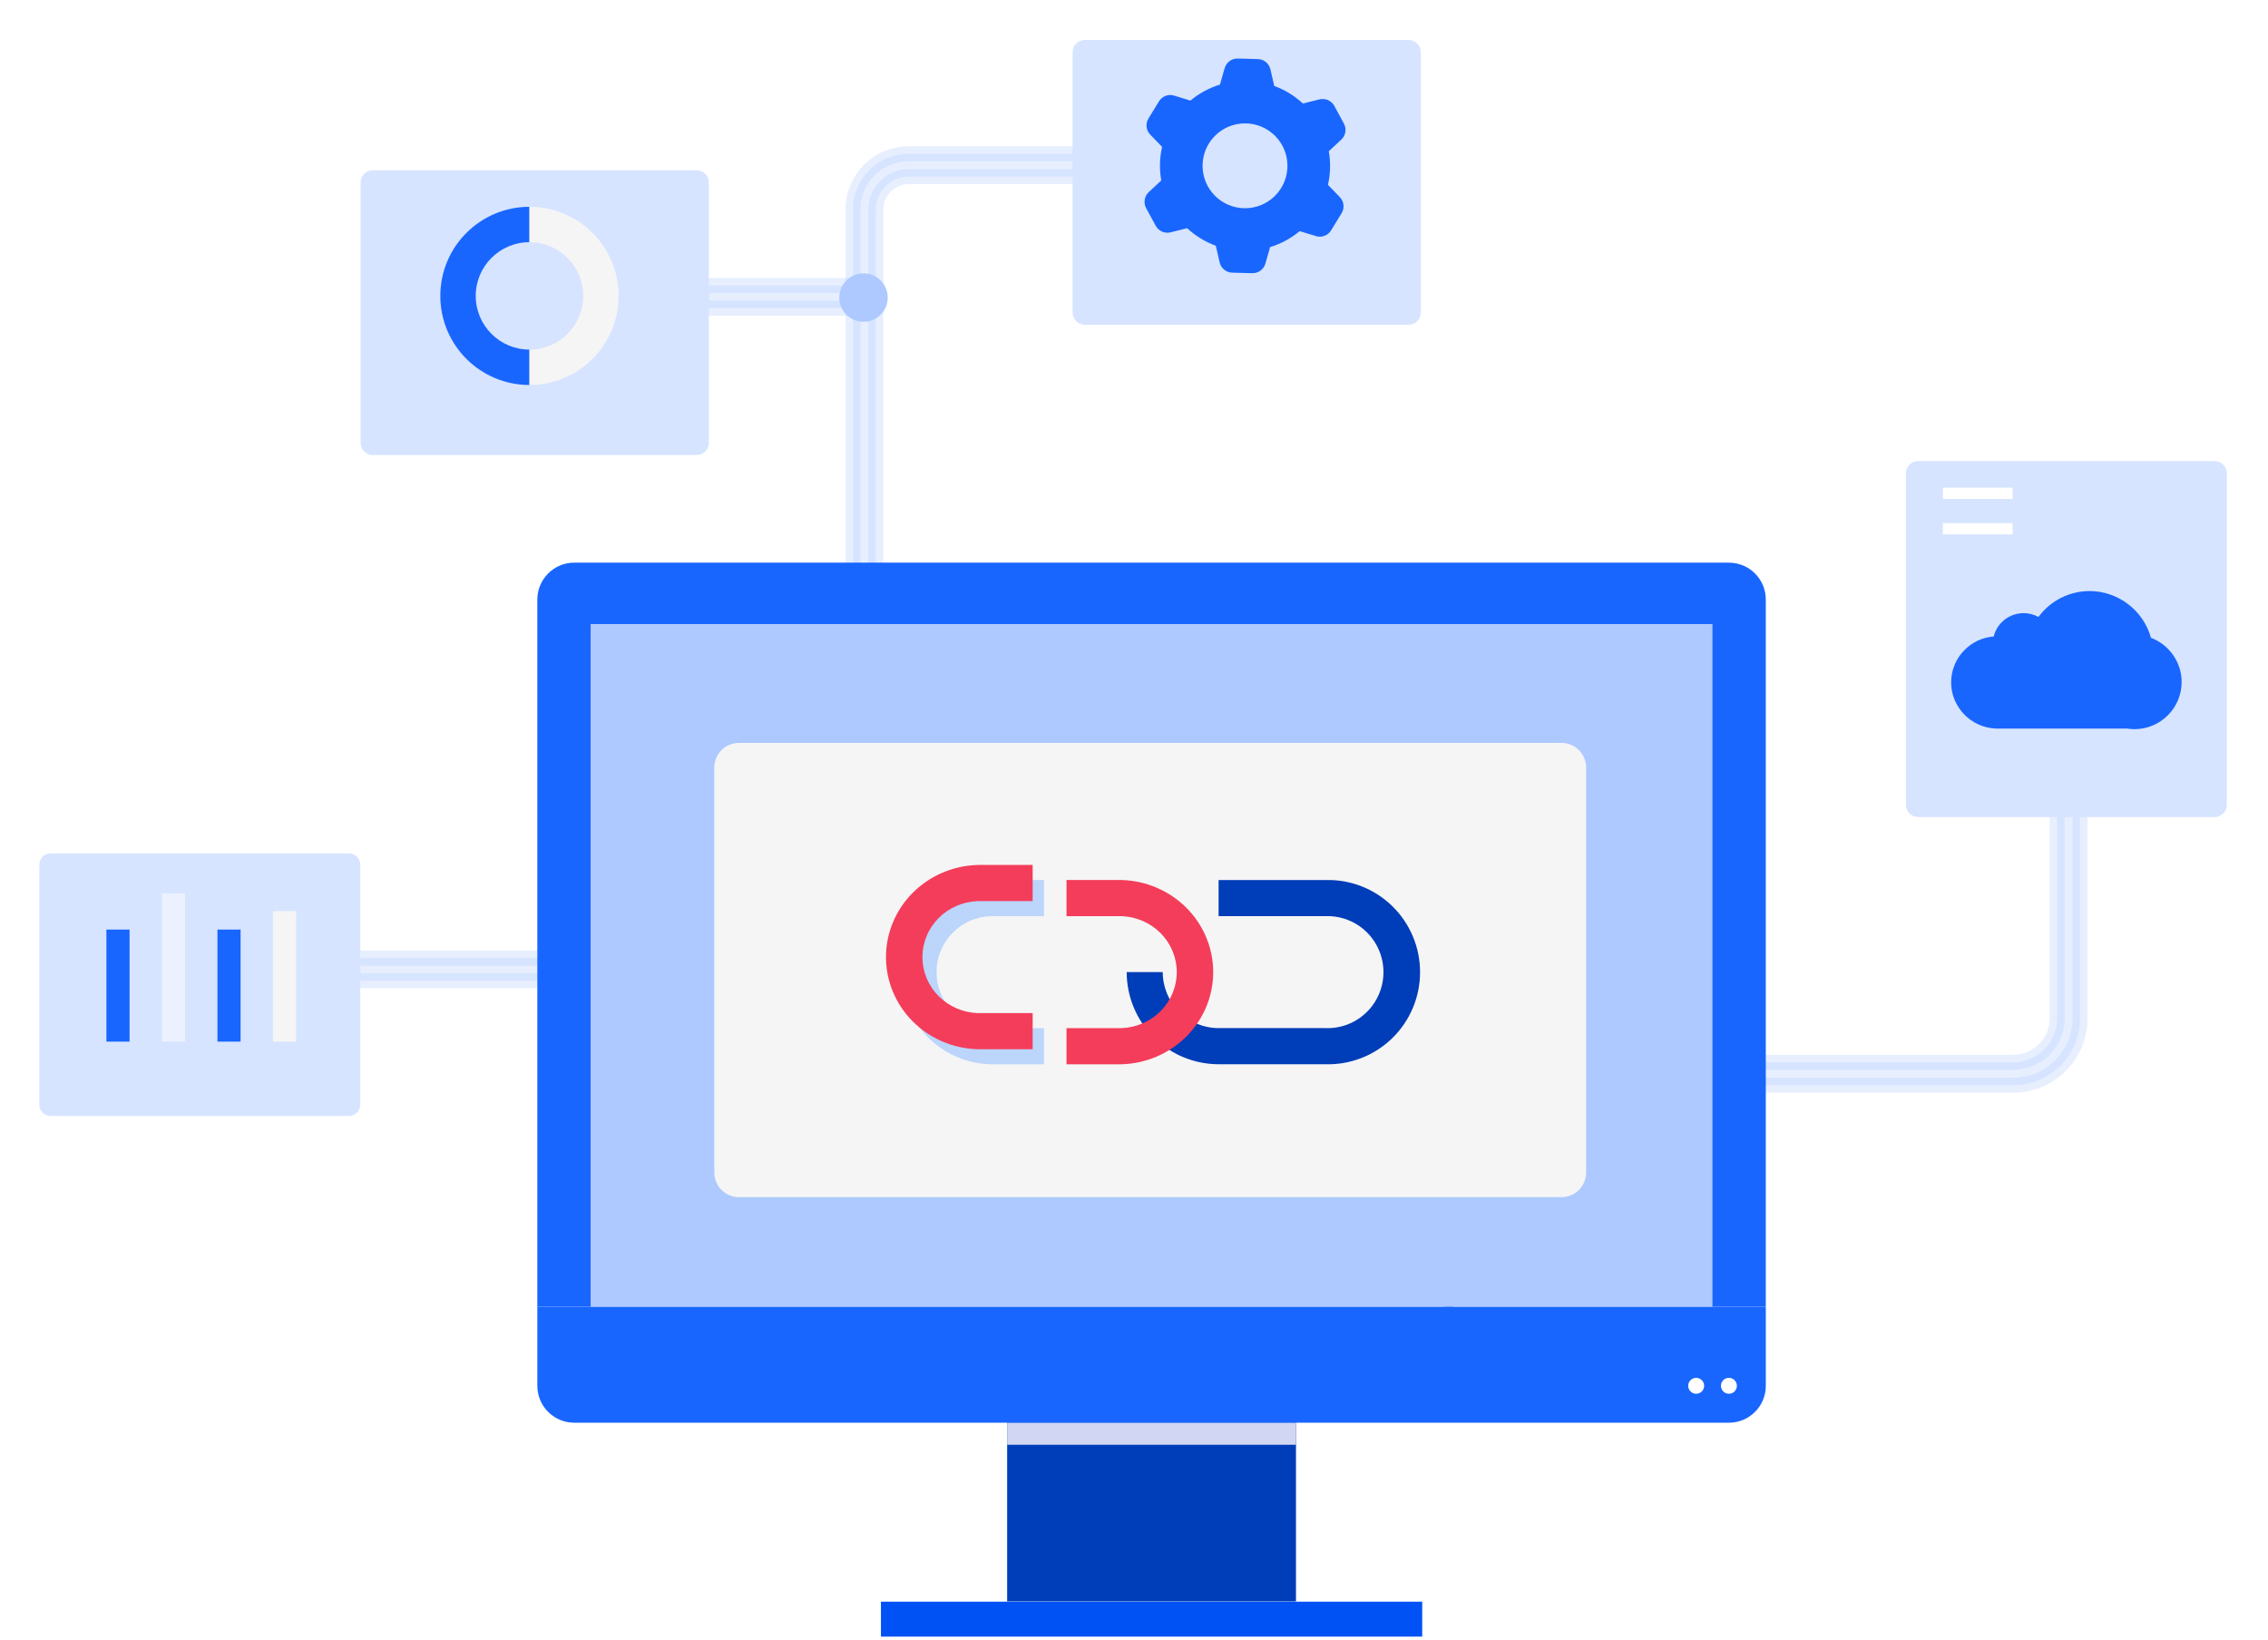 <svg width="603" height="436" viewBox="0 0 603 436" fill="none" xmlns="http://www.w3.org/2000/svg">
<path d="M372.924 355.048H307.972C307.694 355.048 307.429 354.937 307.232 354.741C307.036 354.544 306.926 354.277 306.926 353.999C306.926 353.721 307.036 353.455 307.232 353.258C307.429 353.062 307.694 352.951 307.972 352.951H372.924C376.552 352.946 380.029 351.5 382.594 348.928C385.159 346.356 386.601 342.869 386.605 339.232V277.146C386.605 276.868 386.715 276.601 386.911 276.404C387.107 276.208 387.373 276.097 387.65 276.097C387.928 276.097 388.194 276.208 388.39 276.404C388.586 276.601 388.696 276.868 388.696 277.146V339.232C388.692 343.425 387.03 347.445 384.073 350.41C381.116 353.375 377.106 355.043 372.924 355.048Z" fill="#659FF7"/>
<path opacity="0.3" d="M535.276 288.57H535.272H468.691C467.884 288.57 467.11 288.25 466.539 287.679C465.967 287.108 465.646 286.334 465.646 285.526C465.646 284.718 465.967 283.943 466.539 283.372C467.11 282.802 467.884 282.481 468.691 282.481H535.256C538.353 282.478 541.323 281.247 543.512 279.059C545.702 276.871 546.933 273.904 546.937 270.81V213.259V211.259H548.937H549.243H549.243L549.982 211.259H549.982L550.455 211.259L550.645 211.259L550.701 211.259L550.716 211.259L550.72 211.259L550.721 211.259H550.721H550.721H550.721L550.721 213.259L550.721 211.259H550.721L551.028 211.259L553.027 211.26V213.259L553.027 270.812L553.027 270.814C553.022 275.519 551.15 280.03 547.823 283.359C544.495 286.687 539.983 288.561 535.276 288.57Z" fill="#ADC9FF" stroke="#ADC9FF" stroke-width="4"/>
<path opacity="0.3" d="M93.855 258.777L93.855 260.777H95.855H145.565C146.35 260.777 147.116 260.477 147.692 259.921L146.303 258.482L147.692 259.921C148.27 259.363 148.609 258.591 148.609 257.77C148.609 256.949 148.27 256.176 147.692 255.618L146.306 257.054L147.692 255.618C147.116 255.063 146.35 254.763 145.565 254.763L95.855 254.763H93.855L93.855 256.763L93.855 257.77V257.77L93.855 258.777Z" fill="#ADC9FF" stroke="#ADC9FF" stroke-width="4"/>
<path opacity="0.3" d="M186.501 79.93L186.501 81.93H188.501H230.155C230.939 81.93 231.705 81.63 232.281 81.074L230.893 79.635L232.281 81.074C232.86 80.516 233.198 79.744 233.198 78.923C233.198 78.102 232.859 77.329 232.281 76.772L230.896 78.208L232.281 76.772C231.705 76.216 230.939 75.916 230.155 75.916L188.501 75.916H186.501L186.501 77.916L186.501 78.923V78.923L186.501 79.93Z" fill="#ADC9FF" stroke="#ADC9FF" stroke-width="4"/>
<path opacity="0.3" d="M226.782 55.69V55.691V152.597C226.782 153.406 227.103 154.181 227.675 154.752C228.246 155.323 229.021 155.644 229.829 155.644C230.637 155.644 231.412 155.323 231.983 154.752C232.555 154.181 232.876 153.406 232.876 152.597V55.693C232.878 53.379 233.799 51.161 235.437 49.524C237.074 47.888 239.294 46.967 241.61 46.965H285.175H287.175V44.965V44.659V44.659V44.659V44.659V44.659V44.659V44.659V44.659V44.659V44.659V44.659V44.659V44.659V44.659V44.659V44.658V44.658V44.658V44.658V44.658V44.658V44.658V44.658V44.658V44.657V44.657V44.657V44.657V44.656V44.656V44.656V44.656V44.655V44.655V44.655V44.654V44.654V44.654V44.653V44.653V44.653V44.652V44.652V44.651V44.651V44.651V44.65V44.65V44.649V44.649V44.648V44.648V44.648V44.647V44.647V44.646V44.645V44.645V44.644V44.644V44.643V44.643V44.642V44.641V44.641V44.64V44.64V44.639V44.638V44.638V44.637V44.636V44.636V44.635V44.634V44.633V44.633V44.632V44.631V44.631V44.63V44.629V44.628V44.627V44.627V44.626V44.625V44.624V44.623V44.623V44.622V44.621V44.62V44.619V44.618V44.617V44.617V44.616V44.615V44.614V44.613V44.612V44.611V44.61V44.609V44.608V44.607V44.606V44.605V44.604V44.603V44.602V44.601V44.6V44.599V44.598V44.597V44.596V44.595V44.594V44.593V44.592V44.591V44.589V44.588V44.587V44.586V44.585V44.584V44.583V44.581V44.58V44.579V44.578V44.577V44.576V44.574V44.573V44.572V44.571V44.569V44.568V44.567V44.566V44.565V44.563V44.562V44.561V44.559V44.558V44.557V44.556V44.554V44.553V44.551V44.55V44.549V44.547V44.546V44.545V44.543V44.542V44.541V44.539V44.538V44.536V44.535V44.534V44.532V44.531V44.529V44.528V44.527V44.525V44.524V44.522V44.521V44.519V44.518V44.516V44.515V44.513V44.512V44.51V44.509V44.507V44.506V44.504V44.503V44.501V44.5V44.498V44.497V44.495V44.493V44.492V44.49V44.489V44.487V44.486V44.484V44.482V44.481V44.479V44.478V44.476V44.474V44.473V44.471V44.469V44.468V44.466V44.465V44.463V44.461V44.459V44.458V44.456V44.455V44.453V44.451V44.449V44.448V44.446V44.444V44.443V44.441V44.439V44.438V44.436V44.434V44.432V44.431V44.429V44.427V44.425V44.423V44.422V44.42V44.418V44.416V44.415V44.413V44.411V44.409V44.408V44.406V44.404V44.402V44.4V44.399V44.397V44.395V44.393V44.391V44.389V44.388V44.386V44.384V44.382V44.38V44.379V44.377V44.375V44.373V44.371V44.369V44.367V44.366V44.364V44.362V44.36V44.358V44.356V44.354V44.352V44.351V44.349V44.347V44.345V44.343V44.341V44.339V44.337V44.335V44.334V44.332V44.33V44.328V44.326V44.324V44.322V44.32V44.318V44.316V44.314V44.312V44.31V44.309V44.307V44.305V44.303V44.301V44.299V44.297V44.295V44.293V44.291V44.289V44.287V44.285V44.283V44.281V44.279V44.277V44.276V44.273V44.272V44.27V44.268V44.266V44.264V44.262V44.26V44.258V44.256V44.254V44.252V44.25V44.248V44.246V44.244V44.242V44.24V44.238V44.236V44.234V44.232V44.23V44.228V44.226V44.224V44.222V44.22V44.218V44.216V44.214V44.212V44.21V44.208V44.206V44.204V44.202V44.2V44.198V44.196V44.194V44.192V44.19V44.188V44.186V44.184V44.182V44.181V44.178V44.176V44.175V44.172V44.171V44.169V44.167V44.165V44.163V44.161V44.159V44.157V44.155V44.153V44.151V44.149V44.147V44.145V44.143V44.141V44.139V44.137V44.135V44.133V44.131V44.129V44.127V44.125V44.123V44.121V44.119V44.117V44.115V44.113V44.111V44.109V44.108V44.105V44.104V44.102V44.1V44.098V44.096V44.094V44.092V44.09V44.088V44.086V44.084V44.082V44.08V44.078V44.077V44.075V44.073V44.071V44.069V44.067V44.065V44.063V44.061V44.059V44.057V44.055V44.053V44.052V44.05V44.048V44.046V44.044V44.042V44.04V44.038V44.036V44.035V44.033V44.031V44.029V44.027V44.025V44.023V44.022V44.02V44.018V44.016V44.014V44.012V44.011V44.009V44.007V44.005V44.003V44.001V43.999V43.998V43.996V43.994V43.992V43.99V43.989V43.987V43.985V43.983V43.981V43.98V43.978V43.976V43.974V43.973V43.971V43.969V43.967V43.966V43.964V43.962V43.96V43.959V43.957V43.955V43.953V43.952V43.95V43.948V43.947V43.945V43.943V43.942V43.94V43.938V43.937V43.935V43.933V43.931V43.93V43.928V43.926V43.925V43.923V43.922V43.92V43.918V43.073V42.872V40.872H285.175L241.609 40.872L241.608 40.872C237.677 40.875 233.908 42.437 231.128 45.215C228.348 47.993 226.785 51.76 226.782 55.69Z" fill="#ADC9FF" stroke="#ADC9FF" stroke-width="4"/>
<path d="M223.142 79.124C223.142 77.85 223.52 76.604 224.229 75.544C224.937 74.484 225.943 73.658 227.121 73.17C228.299 72.682 229.594 72.555 230.845 72.803C232.095 73.052 233.243 73.666 234.144 74.567C235.046 75.469 235.66 76.617 235.908 77.867C236.157 79.117 236.029 80.413 235.542 81.591C235.054 82.768 234.228 83.775 233.168 84.483C232.108 85.191 230.862 85.569 229.587 85.569C228.741 85.57 227.902 85.404 227.12 85.08C226.338 84.756 225.627 84.282 225.029 83.683C224.43 83.084 223.955 82.374 223.632 81.591C223.308 80.809 223.142 79.971 223.142 79.124Z" fill="#ADC9FF"/>
<g filter="url(#filter0_d_92_9037)">
<path d="M92.784 222.927H13.463C11.805 222.927 10.46 224.271 10.46 225.929V289.738C10.46 291.396 11.805 292.74 13.463 292.74H92.784C94.443 292.74 95.787 291.396 95.787 289.738V225.929C95.787 224.271 94.443 222.927 92.784 222.927Z" fill="#D6E4FF"/>
</g>
<path d="M63.966 247.182H57.811V276.978H63.966V247.182Z" fill="#1966FF"/>
<path d="M49.206 237.504H43.052V276.978H49.206V237.504Z" fill="#EBF1FF"/>
<path d="M34.447 247.182H28.292V276.978H34.447V247.182Z" fill="#1966FF"/>
<path d="M78.726 242.274H72.571V276.978H78.726V242.274Z" fill="#F5F5F5"/>
<g filter="url(#filter1_d_92_9037)">
<path d="M185.198 41.261H99.14C97.339 41.261 95.879 42.72 95.879 44.52V113.74C95.879 115.54 97.339 116.999 99.14 116.999H185.198C186.998 116.999 188.458 115.54 188.458 113.74V44.52C188.458 42.72 186.998 41.261 185.198 41.261Z" fill="#D6E4FF"/>
</g>
<path d="M126.485 78.68C126.485 70.79 132.877 64.4 140.771 64.4V54.988C127.681 54.988 117.07 65.595 117.07 78.68C117.07 91.766 127.681 102.373 140.771 102.373V92.961C132.877 92.961 126.485 86.571 126.485 78.68Z" fill="#1966FF"/>
<path d="M140.771 54.988V64.4C148.664 64.4 155.056 70.79 155.056 78.68C155.056 86.571 148.664 92.961 140.771 92.961V102.373C153.861 102.373 164.471 91.766 164.471 78.68C164.471 65.595 153.861 54.988 140.771 54.988Z" fill="#F5F5F5"/>
<g filter="url(#filter2_d_92_9037)">
<path d="M374.493 6.619H288.435C286.634 6.619 285.175 8.078 285.175 9.878V79.099C285.175 80.899 286.634 82.358 288.435 82.358H374.493C376.294 82.358 377.753 80.899 377.753 79.099V9.878C377.753 8.078 376.294 6.619 374.493 6.619Z" fill="#D6E4FF"/>
</g>
<path d="M353.065 49.145C353.747 46.182 353.806 43.15 353.292 40.217L356.612 37.126C357.787 36.03 358.074 34.272 357.313 32.86L354.764 28.169C353.994 26.756 352.363 26.035 350.803 26.43L346.406 27.527C345.329 26.529 344.134 25.611 342.83 24.811C341.526 24.011 340.172 23.359 338.789 22.855L337.772 18.441C337.406 16.87 336.033 15.745 334.423 15.705L329.088 15.567C327.478 15.527 326.045 16.574 325.6 18.125L324.356 22.49C321.51 23.359 318.833 24.801 316.502 26.746L312.175 25.423C310.633 24.949 308.974 25.581 308.134 26.954L305.348 31.507C304.508 32.879 304.696 34.647 305.822 35.803L308.974 39.062C308.292 42.025 308.233 45.056 308.746 47.99L305.427 51.081C304.251 52.177 303.965 53.935 304.726 55.347L307.274 60.038C308.045 61.451 309.675 62.172 311.236 61.776L315.632 60.68C316.709 61.678 317.905 62.596 319.209 63.396C320.513 64.196 321.866 64.848 323.249 65.352L324.267 69.766C324.632 71.336 326.006 72.462 327.616 72.502L332.951 72.64C334.561 72.68 335.993 71.633 336.438 70.082L337.683 65.717C340.528 64.848 343.205 63.406 345.537 61.46L349.864 62.784C351.405 63.258 353.065 62.626 353.905 61.253L356.691 56.7C357.53 55.327 357.343 53.56 356.216 52.404L353.065 49.145ZM331.014 55.367C324.781 55.367 319.732 50.32 319.732 44.089C319.732 37.857 324.781 32.81 331.014 32.81C337.248 32.81 342.296 37.857 342.296 44.089C342.296 50.32 337.248 55.367 331.014 55.367Z" fill="#1966FF"/>
<g filter="url(#filter3_d_92_9037)">
<path d="M588.786 118.6H509.979C508.178 118.6 506.719 120.059 506.719 121.859V210.002C506.719 211.802 508.178 213.261 509.979 213.261H588.786C590.586 213.261 592.046 211.802 592.046 210.002V121.859C592.046 120.059 590.586 118.6 588.786 118.6Z" fill="#D6E4FF"/>
</g>
<path d="M567.486 193.894C566.824 193.894 566.152 193.835 565.481 193.726H530.745C530.686 193.726 530.626 193.726 530.567 193.716C524.047 193.479 518.752 187.998 518.752 181.47C518.752 178.27 519.986 175.228 522.229 172.927C524.333 170.764 527.1 169.471 530.073 169.244C530.972 165.619 534.223 163.041 538.026 163.041C539.419 163.041 540.763 163.387 541.968 164.059C545.139 159.733 550.187 157.165 555.591 157.165C559.316 157.165 563.011 158.449 565.984 160.78C568.849 163.022 570.934 166.143 571.882 169.599C574.204 170.468 576.2 171.999 577.672 174.043C579.223 176.206 580.043 178.734 580.043 181.352C580.043 188.265 574.411 193.894 567.496 193.894H567.486Z" fill="#1966FF"/>
<path d="M516.549 131.172H535.092" stroke="white" stroke-width="3" stroke-miterlimit="10"/>
<path d="M516.549 140.613H535.092" stroke="white" stroke-width="3" stroke-miterlimit="10"/>
<path d="M344.567 378.312H267.777V425.837H344.567V378.312Z" fill="#003DB8"/>
<g style="mix-blend-mode:multiply">
<path d="M344.567 378.312H267.777V384.174H344.567V378.312Z" fill="#D1D7F3"/>
</g>
<path d="M378.127 425.902H234.219V435.188H378.127V425.902Z" fill="#0052F5"/>
<path d="M469.482 347.444H142.866V368.498C142.866 373.919 147.258 378.312 152.676 378.312H459.672C465.091 378.312 469.482 373.919 469.482 368.498V347.444Z" fill="#1966FF"/>
<path d="M457.552 368.498C457.552 367.329 458.502 366.379 459.671 366.379C460.84 366.379 461.79 367.329 461.79 368.498C461.79 369.667 460.84 370.617 459.671 370.617C458.502 370.617 457.552 369.667 457.552 368.498Z" fill="white"/>
<path d="M448.848 368.498C448.848 367.329 449.798 366.379 450.966 366.379C452.135 366.379 453.085 367.329 453.085 368.498C453.085 369.667 452.135 370.617 450.966 370.617C449.798 370.617 448.848 369.667 448.848 368.498Z" fill="white"/>
<path d="M459.672 149.616H152.673C147.254 149.616 142.863 154.009 142.863 159.429V347.444H157.123V165.961H455.219V347.444H469.479V159.429C469.479 154.009 465.087 149.616 459.669 149.616H459.672Z" fill="#1966FF"/>
<path d="M455.223 165.961H157.127V347.447H455.223V165.961Z" fill="#ADC9FF"/>
<path d="M415.172 197.55H196.452C192.844 197.55 189.919 200.476 189.919 204.085V311.8C189.919 315.409 192.844 318.335 196.452 318.335H415.172C418.78 318.335 421.705 315.409 421.705 311.8V204.085C421.705 200.476 418.78 197.55 415.172 197.55Z" fill="#F5F5F5"/>
<path d="M352.441 282.99H323.99C317.511 282.985 311.3 280.402 306.719 275.809C302.138 271.215 299.562 264.987 299.557 258.49H309.139C309.139 262.44 310.703 266.228 313.488 269.021C316.273 271.814 320.051 273.383 323.99 273.383H352.441C354.435 273.454 356.423 273.123 358.286 272.407C360.149 271.692 361.849 270.607 363.285 269.218C364.721 267.829 365.863 266.164 366.643 264.322C367.423 262.481 367.825 260.501 367.825 258.5C367.825 256.499 367.423 254.519 366.643 252.678C365.863 250.836 364.721 249.171 363.285 247.782C361.849 246.393 360.149 245.308 358.286 244.593C356.423 243.877 354.435 243.546 352.441 243.617H323.99V234.01H352.441C355.706 233.918 358.956 234.484 361.999 235.673C365.042 236.863 367.816 238.652 370.158 240.935C372.499 243.218 374.361 245.949 375.632 248.966C376.903 251.983 377.557 255.225 377.557 258.5C377.557 261.775 376.903 265.017 375.632 268.034C374.361 271.051 372.499 273.782 370.158 276.065C367.816 278.348 365.042 280.137 361.999 281.327C358.956 282.516 355.706 283.082 352.441 282.99Z" fill="#003DB8"/>
<path d="M298.168 283H283.557V273.388H298.168C302.115 273.25 305.854 271.621 308.597 268.844C311.339 266.067 312.872 262.359 312.872 258.5C312.872 254.641 311.339 250.933 308.597 248.156C305.854 245.379 302.115 243.75 298.168 243.612H283.557V234H298.168C304.698 234.179 310.9 236.838 315.455 241.413C320.009 245.989 322.557 252.118 322.557 258.5C322.557 264.881 320.009 271.011 315.455 275.587C310.9 280.162 304.698 282.821 298.168 283Z" fill="#F43D5A"/>
<g style="mix-blend-mode:multiply">
<path d="M277.557 283H263.322C256.959 282.821 250.916 280.162 246.478 275.587C242.04 271.011 239.557 264.881 239.557 258.5C239.557 252.118 242.04 245.989 246.478 241.413C250.916 236.838 256.959 234.179 263.322 234H277.557V243.612H263.322C259.475 243.75 255.832 245.379 253.16 248.156C250.488 250.933 248.994 254.641 248.994 258.5C248.994 262.359 250.488 266.067 253.16 268.844C255.832 271.621 259.475 273.25 263.322 273.388H277.557V283Z" fill="#BBD5FB"/>
</g>
<path d="M274.557 279H259.947C253.416 278.821 247.215 276.162 242.66 271.587C238.106 267.011 235.557 260.882 235.557 254.5C235.557 248.118 238.106 241.989 242.66 237.413C247.215 232.838 253.416 230.179 259.947 230H274.557V239.612H259.947C255.999 239.75 252.261 241.379 249.518 244.156C246.775 246.933 245.243 250.641 245.243 254.5C245.243 258.359 246.775 262.067 249.518 264.844C252.261 267.621 255.999 269.25 259.947 269.388H274.557V279Z" fill="#F43D5A"/>
<defs>
<filter id="filter0_d_92_9037" x="0.46" y="216.927" width="105.327" height="89.813" filterUnits="userSpaceOnUse" color-interpolation-filters="sRGB">
<feFlood flood-opacity="0" result="BackgroundImageFix"/>
<feColorMatrix in="SourceAlpha" type="matrix" values="0 0 0 0 0 0 0 0 0 0 0 0 0 0 0 0 0 0 127 0" result="hardAlpha"/>
<feOffset dy="4"/>
<feGaussianBlur stdDeviation="5"/>
<feColorMatrix type="matrix" values="0 0 0 0 0.008 0 0 0 0 0.035 0 0 0 0 0.106 0 0 0 0.15 0"/>
<feBlend mode="normal" in2="BackgroundImageFix" result="effect1_dropShadow_92_9037"/>
<feBlend mode="normal" in="SourceGraphic" in2="effect1_dropShadow_92_9037" result="shape"/>
</filter>
<filter id="filter1_d_92_9037" x="85.879" y="35.261" width="112.579" height="95.739" filterUnits="userSpaceOnUse" color-interpolation-filters="sRGB">
<feFlood flood-opacity="0" result="BackgroundImageFix"/>
<feColorMatrix in="SourceAlpha" type="matrix" values="0 0 0 0 0 0 0 0 0 0 0 0 0 0 0 0 0 0 127 0" result="hardAlpha"/>
<feOffset dy="4"/>
<feGaussianBlur stdDeviation="5"/>
<feColorMatrix type="matrix" values="0 0 0 0 0.008 0 0 0 0 0.035 0 0 0 0 0.106 0 0 0 0.15 0"/>
<feBlend mode="normal" in2="BackgroundImageFix" result="effect1_dropShadow_92_9037"/>
<feBlend mode="normal" in="SourceGraphic" in2="effect1_dropShadow_92_9037" result="shape"/>
</filter>
<filter id="filter2_d_92_9037" x="275.175" y="0.619" width="112.579" height="95.739" filterUnits="userSpaceOnUse" color-interpolation-filters="sRGB">
<feFlood flood-opacity="0" result="BackgroundImageFix"/>
<feColorMatrix in="SourceAlpha" type="matrix" values="0 0 0 0 0 0 0 0 0 0 0 0 0 0 0 0 0 0 127 0" result="hardAlpha"/>
<feOffset dy="4"/>
<feGaussianBlur stdDeviation="5"/>
<feColorMatrix type="matrix" values="0 0 0 0 0.008 0 0 0 0 0.035 0 0 0 0 0.106 0 0 0 0.15 0"/>
<feBlend mode="normal" in2="BackgroundImageFix" result="effect1_dropShadow_92_9037"/>
<feBlend mode="normal" in="SourceGraphic" in2="effect1_dropShadow_92_9037" result="shape"/>
</filter>
<filter id="filter3_d_92_9037" x="496.719" y="112.6" width="105.327" height="114.661" filterUnits="userSpaceOnUse" color-interpolation-filters="sRGB">
<feFlood flood-opacity="0" result="BackgroundImageFix"/>
<feColorMatrix in="SourceAlpha" type="matrix" values="0 0 0 0 0 0 0 0 0 0 0 0 0 0 0 0 0 0 127 0" result="hardAlpha"/>
<feOffset dy="4"/>
<feGaussianBlur stdDeviation="5"/>
<feColorMatrix type="matrix" values="0 0 0 0 0.008 0 0 0 0 0.035 0 0 0 0 0.106 0 0 0 0.15 0"/>
<feBlend mode="normal" in2="BackgroundImageFix" result="effect1_dropShadow_92_9037"/>
<feBlend mode="normal" in="SourceGraphic" in2="effect1_dropShadow_92_9037" result="shape"/>
</filter>
</defs>
</svg>
